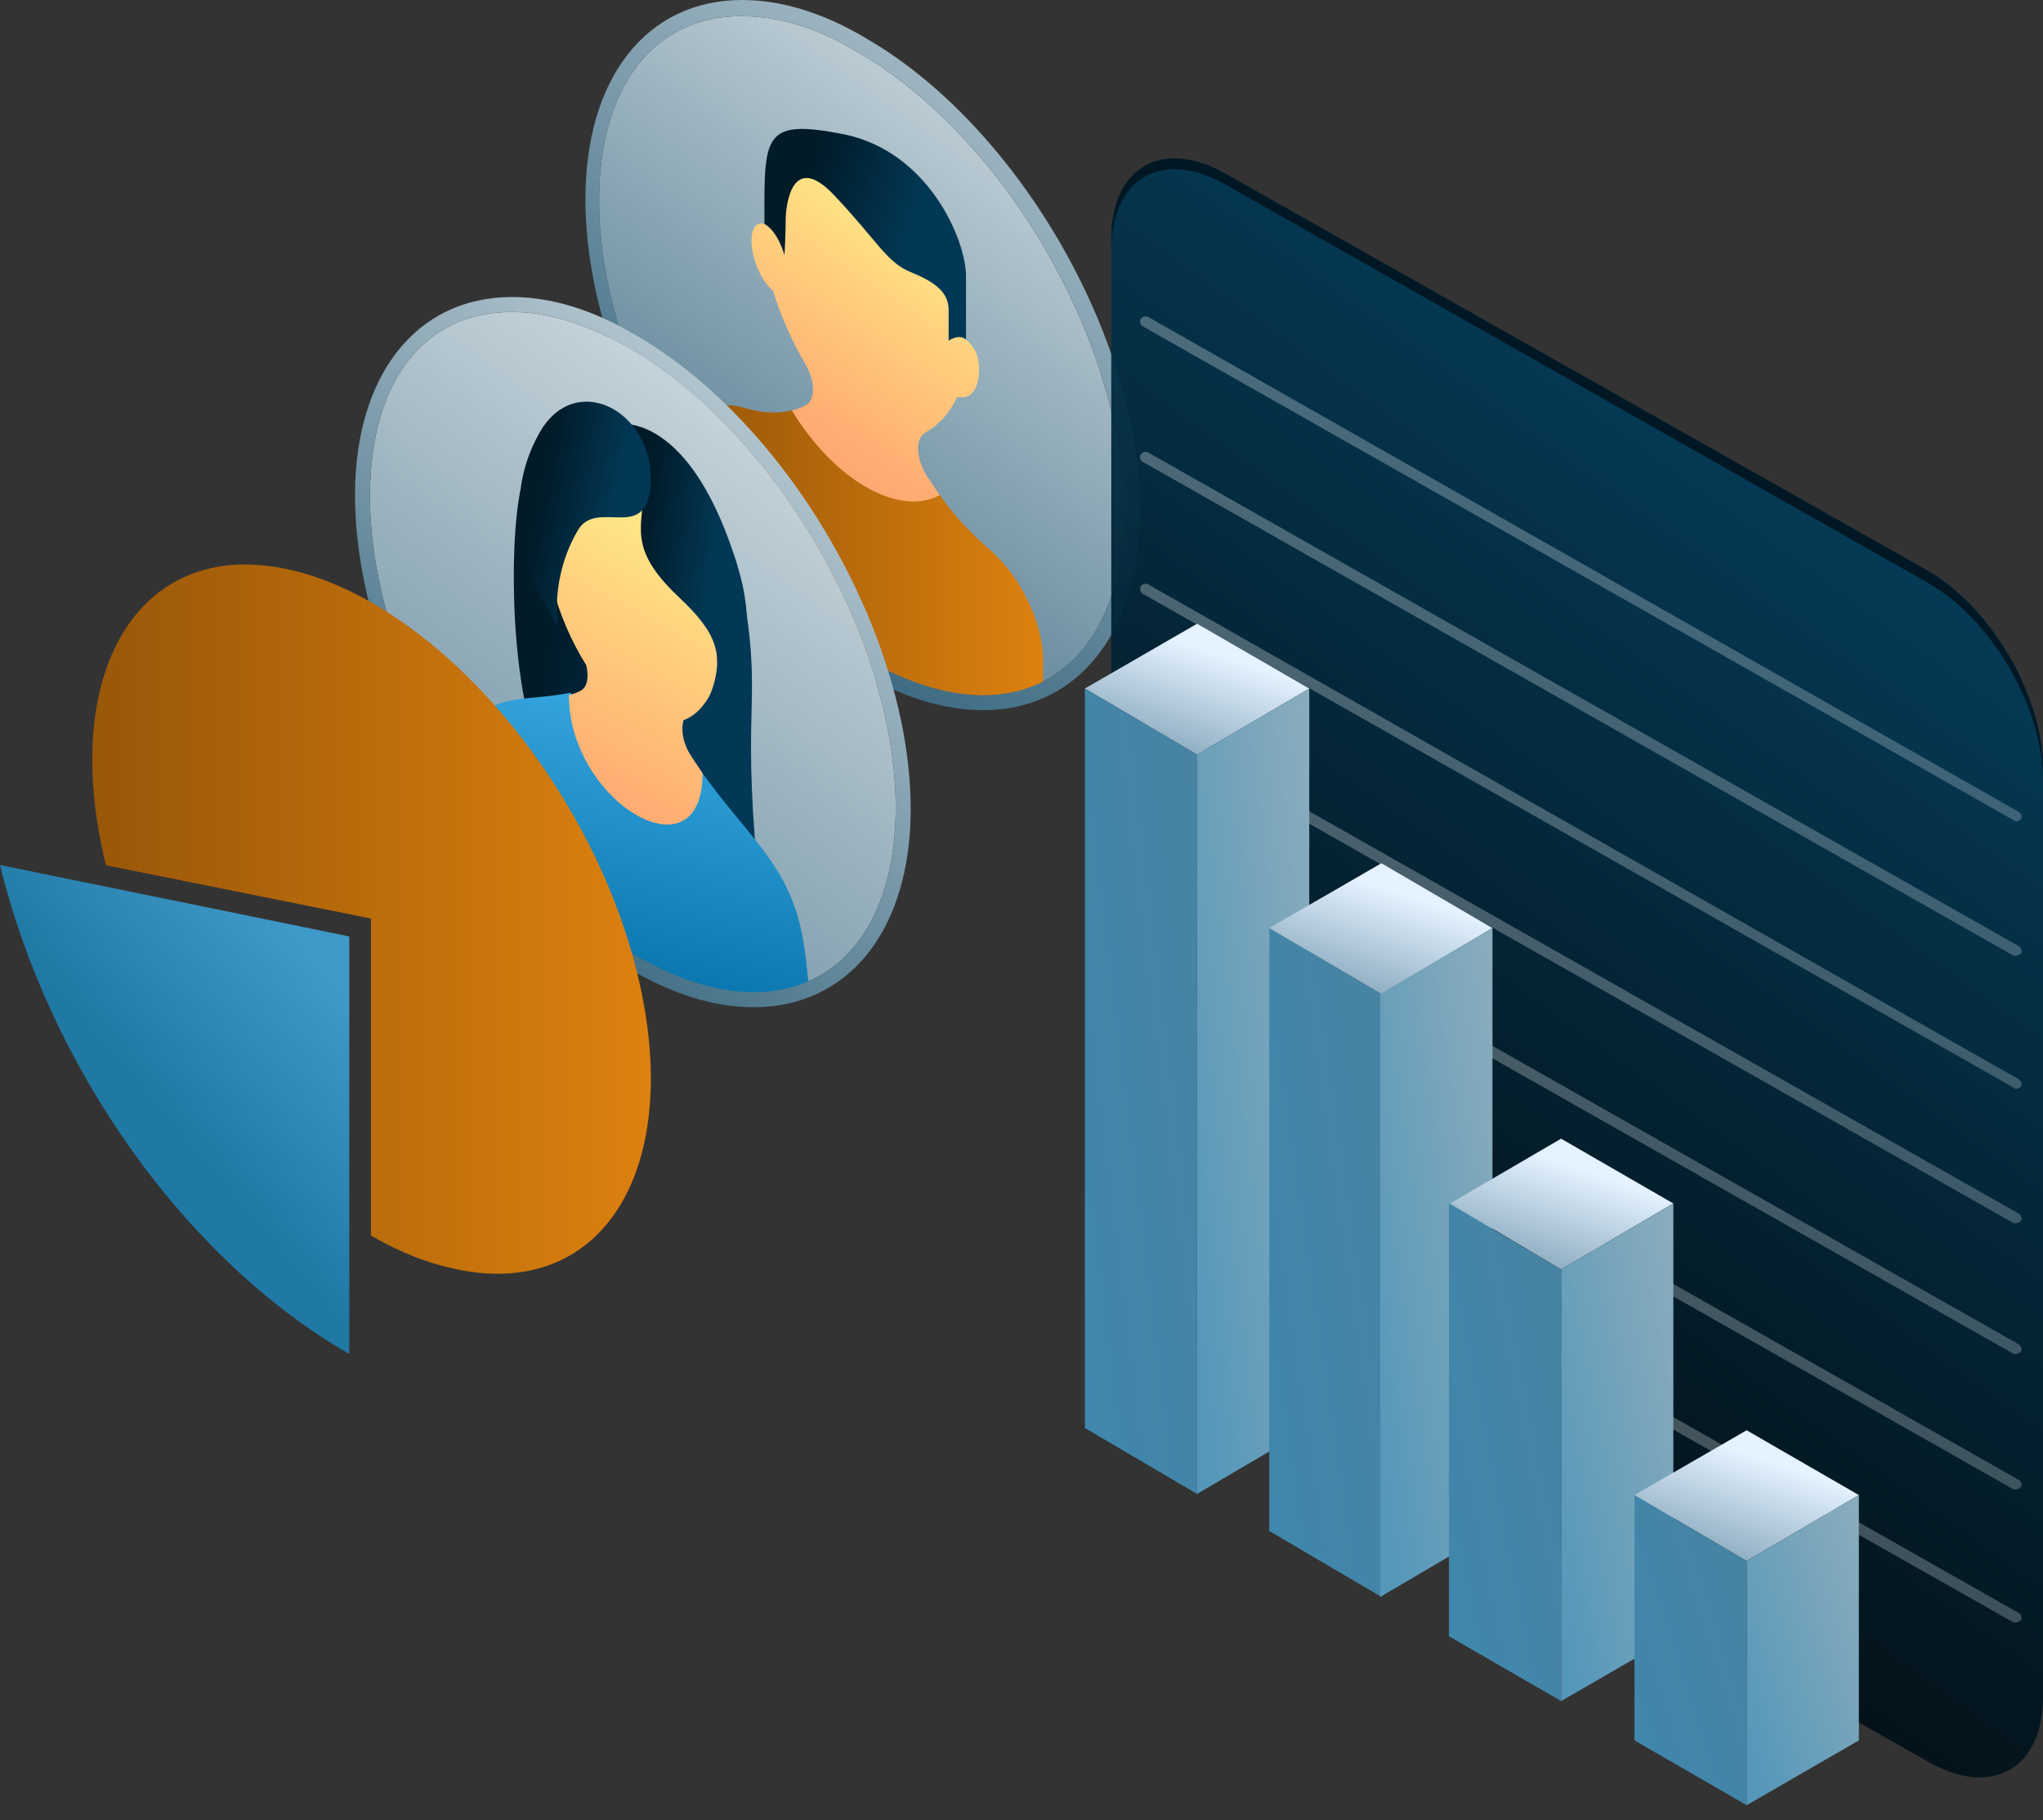 <?xml version="1.0" encoding="UTF-8"?> <svg xmlns="http://www.w3.org/2000/svg" width="110" height="98" viewBox="0 0 110 98" fill="none"><rect x="0" y="0" width="110" height="98" fill="#333333" stroke="none"/><path d="M39.89 0.87C35.203 0.87 32.256 4.687 32.256 10.781C32.256 19.821 38.685 30.936 46.587 35.49C48.796 36.762 50.939 37.432 52.881 37.432C57.568 37.432 60.515 33.615 60.515 27.521C60.515 18.481 54.086 7.366 46.185 2.812C43.975 1.473 41.899 0.87 39.89 0.87Z" fill="url(#paint0_linear_74_6165)"></path><path d="M52.949 38.236C50.873 38.236 48.596 37.566 46.253 36.16C38.15 31.473 31.521 20.089 31.521 10.714C31.521 4.219 34.802 0 39.958 0C42.034 0 44.311 0.67 46.654 2.076C54.757 6.763 61.386 18.147 61.386 27.522C61.386 34.017 58.038 38.236 52.949 38.236ZM39.891 0.871C35.204 0.871 32.257 4.687 32.257 10.781C32.257 19.821 38.686 30.937 46.587 35.49C48.797 36.763 50.94 37.432 52.882 37.432C57.569 37.432 60.516 33.615 60.516 27.522C60.516 18.482 54.087 7.366 46.186 2.812C43.976 1.473 41.9 0.871 39.891 0.871Z" fill="url(#paint1_linear_74_6165)"></path><path d="M53.218 29.531C52.28 28.727 51.289 27.658 50.553 26.587C48.348 27.607 44.882 25.838 42.672 22.088C41.869 22.289 41.03 22.232 40.093 21.964C38.419 21.428 37.146 22.5 37.146 24.576V25.848C39.691 29.866 43.039 33.348 46.655 35.49C48.865 36.763 51.008 37.432 52.95 37.432C54.155 37.432 55.226 37.165 56.164 36.696V35.557C56.164 33.482 54.892 30.937 53.218 29.531Z" fill="url(#paint2_linear_74_6165)"></path><path d="M50.604 26.651C50.336 26.316 50.135 25.914 49.867 25.579C49.331 24.642 49.264 23.637 49.8 23.303C50.537 22.901 51.139 22.231 51.541 21.361C52.144 21.495 52.545 21.16 52.679 20.356C52.813 19.285 52.545 18.749 52.01 18.28C51.876 14.732 50.671 11.116 46.586 8.839C42.568 6.495 41.363 8.705 41.162 12.053C40.693 11.919 40.358 12.321 40.492 13.392C40.626 14.263 41.028 15.133 41.631 15.669C42.032 17.008 42.635 18.348 43.372 19.62C43.907 20.557 43.907 21.562 43.372 21.829C43.104 21.963 42.903 22.03 42.635 22.097C44.912 25.847 48.394 27.856 50.604 26.651Z" fill="url(#paint3_linear_74_6165)"></path><path d="M41.156 12.055C41.893 12.457 42.237 13.727 42.237 13.727C42.237 13.727 42.304 12.656 42.304 11.852C42.304 11.049 42.638 8.103 44.915 10.513C47.259 12.991 47.728 14.129 49.067 14.665C50.205 15.134 51.076 15.669 51.076 16.674C51.076 17.678 51.076 18.348 51.076 18.348C51.076 18.348 51.611 17.946 52.013 18.281C52.013 18.281 52.013 16.741 52.013 14.866C52.013 12.924 50.004 8.169 45.451 7.232C41.031 6.362 41.156 7.3 41.156 12.055Z" fill="url(#paint4_linear_74_6165)"></path><path d="M27.567 16.797C22.805 16.797 19.92 20.553 19.92 26.725C19.92 35.781 26.36 46.916 34.276 51.478C36.489 52.752 38.636 53.423 40.581 53.423C45.277 53.423 48.228 49.599 48.228 43.495C48.228 34.439 41.789 23.304 33.873 18.742C31.659 17.468 29.513 16.797 27.567 16.797Z" fill="url(#paint5_linear_74_6165)"></path><path d="M28.037 26.323C27.366 29.409 27.501 37.525 29.245 40.88C33.001 48.46 41.118 50.271 40.783 46.85C39.911 37.324 41.118 37.928 39.911 31.287C39.911 30.75 35.55 23.774 34.142 22.969C29.983 20.554 27.97 26.792 28.037 26.323Z" fill="url(#paint6_linear_74_6165)"></path><path d="M42.795 48.862C41.856 46.111 39.978 44.636 37.764 41.55L34.209 39.873L30.703 37.297C28.422 37.766 26.562 37.324 25.622 38.934C25.153 39.672 25.019 40.946 25.019 42.087C27.568 46.044 30.855 49.465 34.41 51.545C36.624 52.819 38.77 53.49 40.716 53.49C41.722 53.49 42.661 53.289 43.533 52.954C43.399 51.679 43.265 50.136 42.795 48.862Z" fill="url(#paint7_linear_74_6165)"></path><path d="M40.581 54.228C38.502 54.228 36.221 53.558 33.873 52.149C25.756 47.453 19.115 36.049 19.115 26.658C19.115 20.218 22.402 15.992 27.567 15.992C29.647 15.992 31.928 16.663 34.275 18.072C42.392 22.767 49.033 34.171 49.033 43.562C49.033 50.002 45.746 54.228 40.581 54.228ZM27.567 16.797C22.805 16.797 19.92 20.554 19.92 26.725C19.92 35.781 26.36 46.917 34.275 51.478C36.489 52.753 38.636 53.423 40.581 53.423C45.277 53.423 48.228 49.6 48.228 43.495C48.228 34.44 41.788 23.304 33.873 18.742C31.659 17.468 29.513 16.797 27.567 16.797Z" fill="url(#paint8_linear_74_6165)"></path><path d="M39.084 33.741C39.084 33.271 39.016 32.936 38.949 32.667C38.48 27.569 36.736 25.154 34.187 23.679C31.57 22.203 29.692 22.672 29.357 27.502C29.357 27.636 29.29 27.838 29.29 28.039C28.82 27.972 28.552 28.307 28.686 29.313C28.82 30.118 29.155 30.923 29.692 31.393C30.095 33.003 30.765 34.546 31.57 35.82C31.705 36.424 31.637 36.961 31.302 37.162C31.101 37.296 30.833 37.363 30.631 37.43C30.631 43.199 37.827 47.406 37.827 41.637C37.626 41.301 37.339 40.918 37.138 40.583C36.736 39.912 36.669 39.241 36.803 38.772C37.541 38.504 38.077 37.833 38.48 36.894C38.547 36.759 38.614 36.692 38.614 36.558C39.151 36.692 39.553 36.29 39.62 35.619C39.754 34.68 39.553 34.143 39.084 33.741Z" fill="url(#paint9_linear_74_6165)"></path><path d="M34.679 25.987C34.679 28.268 33.672 29.408 36.49 32.091C38.569 34.037 39.106 35.244 38.167 37.592C37.228 39.94 39.307 38.867 39.374 38.33C38.972 35.11 41.521 35.177 39.24 29.073C36.758 22.298 33.404 22.834 33.404 22.834L34.679 25.987Z" fill="url(#paint10_linear_74_6165)"></path><path d="M35.013 26.323C34.678 29.14 32.129 26.86 31.122 28.537C29.58 31.153 30.049 33.702 30.049 33.702C30.049 33.702 26.044 28.394 29.129 23.161C31.142 19.874 35.416 22.298 35.013 26.323Z" fill="url(#paint11_linear_74_6165)"></path><path d="M18.805 50.416V72.895C10.06 67.878 2.696 57.584 0 46.572L18.805 50.416Z" fill="url(#paint12_linear_74_6165)" fill-opacity="0.8"></path><path d="M19.972 49.453L5.704 46.586C3.14 36.161 7.479 28.994 15.37 30.622C23.26 32.251 31.741 41.96 34.306 52.385C36.87 62.81 32.531 69.977 24.64 68.348C23.062 68.022 21.682 67.501 19.972 66.523V49.453Z" fill="url(#paint13_linear_74_6165)"></path><path opacity="0.95" d="M66.013 9.368C62.594 7.413 59.833 8.977 59.833 12.886V62.796C59.833 66.705 62.594 71.462 66.013 73.416L103.82 94.853C107.239 96.808 110 95.244 110 91.335V41.36C110 37.45 107.239 32.694 103.82 30.739L66.013 9.368Z" fill="url(#paint14_linear_74_6165)"></path><path d="M103.82 30.739L66.013 9.368C62.594 7.413 59.833 8.977 59.833 12.886V13.473C59.833 9.563 62.594 8 66.013 9.954L103.82 31.391C107.239 33.345 110 38.102 110 42.011V41.425C110 37.45 107.239 32.759 103.82 30.739Z" fill="#011824"></path><path opacity="0.3" d="M108.555 44.226C108.62 44.226 108.752 44.161 108.818 44.096C108.883 43.965 108.818 43.77 108.686 43.705L61.806 17.056C61.674 16.991 61.477 17.056 61.411 17.186C61.346 17.317 61.411 17.512 61.543 17.577L108.423 44.161C108.423 44.161 108.489 44.226 108.555 44.226Z" fill="url(#paint15_linear_74_6165)"></path><path opacity="0.3" d="M108.555 51.459C108.62 51.459 108.752 51.394 108.818 51.328C108.883 51.198 108.818 51.003 108.686 50.937L61.806 24.354C61.674 24.288 61.477 24.354 61.411 24.484C61.346 24.614 61.411 24.81 61.543 24.875L108.423 51.459C108.423 51.459 108.489 51.459 108.555 51.459Z" fill="url(#paint16_linear_74_6165)"></path><path opacity="0.3" d="M108.555 58.625C108.62 58.625 108.752 58.56 108.818 58.495C108.883 58.365 108.818 58.169 108.686 58.104L61.806 31.455C61.674 31.39 61.477 31.455 61.411 31.586C61.346 31.716 61.411 31.911 61.543 31.977L108.423 58.56C108.423 58.56 108.489 58.625 108.555 58.625Z" fill="url(#paint17_linear_74_6165)"></path><path opacity="0.3" d="M108.555 65.858C108.62 65.858 108.752 65.793 108.818 65.728C108.883 65.597 108.818 65.402 108.686 65.337L61.806 38.753C61.674 38.688 61.477 38.753 61.411 38.883C61.346 39.014 61.411 39.209 61.543 39.274L108.423 65.858C108.423 65.858 108.489 65.858 108.555 65.858Z" fill="url(#paint18_linear_74_6165)"></path><path opacity="0.3" d="M108.555 72.895C108.62 72.895 108.752 72.83 108.818 72.765C108.883 72.635 108.818 72.439 108.686 72.374L61.806 45.79C61.674 45.725 61.477 45.79 61.411 45.92C61.346 46.051 61.411 46.246 61.543 46.312L108.423 72.895C108.423 72.895 108.489 72.895 108.555 72.895Z" fill="url(#paint19_linear_74_6165)"></path><path opacity="0.3" d="M108.555 80.192C108.62 80.192 108.752 80.127 108.818 80.062C108.883 79.931 108.818 79.736 108.686 79.671L61.806 53.087C61.674 53.022 61.477 53.087 61.411 53.217C61.346 53.348 61.411 53.543 61.543 53.608L108.423 80.192C108.423 80.192 108.489 80.192 108.555 80.192Z" fill="url(#paint20_linear_74_6165)"></path><path opacity="0.3" d="M108.555 87.359C108.62 87.359 108.752 87.294 108.818 87.229C108.883 87.099 108.818 86.903 108.686 86.838L61.806 60.254C61.674 60.189 61.477 60.254 61.411 60.384C61.346 60.515 61.411 60.71 61.543 60.775L108.423 87.359C108.423 87.359 108.489 87.359 108.555 87.359Z" fill="url(#paint21_linear_74_6165)"></path><path d="M64.453 33.582L58.412 37.071L64.453 40.622L70.494 37.071L64.453 33.582Z" fill="url(#paint22_linear_74_6165)"></path><path d="M58.412 76.881L64.453 80.432V40.622L58.412 37.071V76.881Z" fill="url(#paint23_linear_74_6165)"></path><path d="M64.453 80.432L70.494 76.881V37.071L64.453 40.622V80.432Z" fill="url(#paint24_linear_74_6165)"></path><path d="M74.378 46.477L68.337 49.966L74.378 53.517L80.357 49.966L74.378 46.477Z" fill="url(#paint25_linear_74_6165)"></path><path d="M68.338 82.425L74.379 85.976V53.518L68.338 49.967V82.425Z" fill="url(#paint26_linear_74_6165)"></path><path d="M74.317 85.976L80.358 82.425V49.967L74.317 53.518V85.976Z" fill="url(#paint27_linear_74_6165)"></path><path d="M84.054 61.306L78.075 64.794L84.054 68.346L90.095 64.794L84.054 61.306Z" fill="url(#paint28_linear_74_6165)"></path><path d="M78.015 88.095L84.056 91.584V68.346L78.015 64.795V88.095Z" fill="url(#paint29_linear_74_6165)"></path><path d="M84.056 91.584L90.097 88.095V64.795L84.056 68.346V91.584Z" fill="url(#paint30_linear_74_6165)"></path><path d="M94.044 77.005L88.003 80.494L94.044 84.045L100.085 80.494L94.044 77.005Z" fill="url(#paint31_linear_74_6165)"></path><path d="M88.004 93.702L94.045 97.191V84.045L88.004 80.494V93.702Z" fill="url(#paint32_linear_74_6165)"></path><path d="M94.045 97.191L100.086 93.702V80.494L94.045 84.045V97.191Z" fill="url(#paint33_linear_74_6165)"></path><defs><linearGradient id="paint0_linear_74_6165" x1="60.515" y1="-10.019" x2="19.729" y2="45.896" gradientUnits="userSpaceOnUse"><stop stop-color="white"></stop><stop offset="1" stop-color="#023E5D"></stop></linearGradient><linearGradient id="paint1_linear_74_6165" x1="61.386" y1="-22.628" x2="18.552" y2="37.777" gradientUnits="userSpaceOnUse"><stop stop-color="white"></stop><stop offset="1" stop-color="#023E5D"></stop></linearGradient><linearGradient id="paint2_linear_74_6165" x1="37.136" y1="29.618" x2="56.152" y2="29.618" gradientUnits="userSpaceOnUse"><stop stop-color="#985708"></stop><stop offset="1" stop-color="#DD810F"></stop></linearGradient><linearGradient id="paint3_linear_74_6165" x1="40.594" y1="26.137" x2="49.563" y2="12.964" gradientUnits="userSpaceOnUse"><stop offset="0.035" stop-color="#FF9E6E"></stop><stop offset="0.304" stop-color="#FFAD73"></stop><stop offset="0.821" stop-color="#FFD680"></stop><stop offset="1" stop-color="#FFE585"></stop></linearGradient><linearGradient id="paint4_linear_74_6165" x1="48.458" y1="14.665" x2="42.587" y2="12.833" gradientUnits="userSpaceOnUse"><stop stop-color="#023855"></stop><stop offset="1" stop-color="#011B29"></stop></linearGradient><linearGradient id="paint5_linear_74_6165" x1="51.677" y1="5.894" x2="-1.572" y2="78.008" gradientUnits="userSpaceOnUse"><stop stop-color="white"></stop><stop offset="1" stop-color="#023E5D"></stop></linearGradient><linearGradient id="paint6_linear_74_6165" x1="36.494" y1="40.083" x2="28.908" y2="38.831" gradientUnits="userSpaceOnUse"><stop stop-color="#023855"></stop><stop offset="1" stop-color="#011B29"></stop></linearGradient><linearGradient id="paint7_linear_74_6165" x1="5.973" y1="72.392" x2="19.654" y2="13.488" gradientUnits="userSpaceOnUse"><stop stop-color="#033D5A"></stop><stop offset="0.368" stop-color="#006BA3"></stop><stop offset="0.732" stop-color="#42B3ED"></stop><stop offset="1" stop-color="#1B89C1"></stop></linearGradient><linearGradient id="paint8_linear_74_6165" x1="51.782" y1="7.155" x2="11.773" y2="55.58" gradientUnits="userSpaceOnUse"><stop stop-color="white"></stop><stop offset="1" stop-color="#023E5D"></stop></linearGradient><linearGradient id="paint9_linear_74_6165" x1="26.923" y1="46.006" x2="36.122" y2="29.312" gradientUnits="userSpaceOnUse"><stop offset="0.035" stop-color="#FF9E6E"></stop><stop offset="0.304" stop-color="#FFAD73"></stop><stop offset="0.821" stop-color="#FFD680"></stop><stop offset="1" stop-color="#FFE585"></stop></linearGradient><linearGradient id="paint10_linear_74_6165" x1="37.975" y1="33.809" x2="34.017" y2="33.265" gradientUnits="userSpaceOnUse"><stop stop-color="#023855"></stop><stop offset="1" stop-color="#011B29"></stop></linearGradient><linearGradient id="paint11_linear_74_6165" x1="32.722" y1="29.802" x2="28.671" y2="29.024" gradientUnits="userSpaceOnUse"><stop stop-color="#023855"></stop><stop offset="1" stop-color="#011B29"></stop></linearGradient><linearGradient id="paint12_linear_74_6165" x1="17.989" y1="53.209" x2="9.363" y2="60.607" gradientUnits="userSpaceOnUse"><stop stop-color="#42B3ED"></stop><stop offset="1" stop-color="#1B89C1"></stop></linearGradient><linearGradient id="paint13_linear_74_6165" x1="4.95" y1="49.457" x2="35.024" y2="49.457" gradientUnits="userSpaceOnUse"><stop stop-color="#985708"></stop><stop offset="1" stop-color="#DD810F"></stop></linearGradient><linearGradient id="paint14_linear_74_6165" x1="100.103" y1="21.899" x2="54.625" y2="84.539" gradientUnits="userSpaceOnUse"><stop stop-color="#023E5D"></stop><stop offset="1"></stop></linearGradient><linearGradient id="paint15_linear_74_6165" x1="97.462" y1="26.053" x2="79.766" y2="80.26" gradientUnits="userSpaceOnUse"><stop stop-color="white"></stop><stop offset="1" stop-color="#023E5D"></stop></linearGradient><linearGradient id="paint16_linear_74_6165" x1="97.462" y1="33.329" x2="79.843" y2="87.431" gradientUnits="userSpaceOnUse"><stop stop-color="white"></stop><stop offset="1" stop-color="#023E5D"></stop></linearGradient><linearGradient id="paint17_linear_74_6165" x1="97.462" y1="40.453" x2="79.766" y2="94.659" gradientUnits="userSpaceOnUse"><stop stop-color="white"></stop><stop offset="1" stop-color="#023E5D"></stop></linearGradient><linearGradient id="paint18_linear_74_6165" x1="97.462" y1="47.729" x2="79.843" y2="101.83" gradientUnits="userSpaceOnUse"><stop stop-color="white"></stop><stop offset="1" stop-color="#023E5D"></stop></linearGradient><linearGradient id="paint19_linear_74_6165" x1="97.462" y1="54.766" x2="79.843" y2="108.867" gradientUnits="userSpaceOnUse"><stop stop-color="white"></stop><stop offset="1" stop-color="#023E5D"></stop></linearGradient><linearGradient id="paint20_linear_74_6165" x1="97.462" y1="62.063" x2="79.843" y2="116.164" gradientUnits="userSpaceOnUse"><stop stop-color="white"></stop><stop offset="1" stop-color="#023E5D"></stop></linearGradient><linearGradient id="paint21_linear_74_6165" x1="97.462" y1="69.23" x2="79.843" y2="123.331" gradientUnits="userSpaceOnUse"><stop stop-color="white"></stop><stop offset="1" stop-color="#023E5D"></stop></linearGradient><linearGradient id="paint22_linear_74_6165" x1="67.596" y1="35.918" x2="62.954" y2="49.904" gradientUnits="userSpaceOnUse"><stop stop-color="#E5F2FF"></stop><stop offset="1" stop-color="#023E5D"></stop></linearGradient><linearGradient id="paint23_linear_74_6165" x1="58.841" y1="77.73" x2="68.943" y2="76.495" gradientUnits="userSpaceOnUse"><stop stop-color="#3F87AC"></stop><stop offset="1" stop-color="#4883A2"></stop></linearGradient><linearGradient id="paint24_linear_74_6165" x1="64.882" y1="77.73" x2="74.984" y2="76.495" gradientUnits="userSpaceOnUse"><stop stop-color="#5597B9"></stop><stop offset="1" stop-color="#8AACBD"></stop></linearGradient><linearGradient id="paint25_linear_74_6165" x1="77.475" y1="48.813" x2="72.813" y2="62.785" gradientUnits="userSpaceOnUse"><stop stop-color="#E5F2FF"></stop><stop offset="1" stop-color="#023E5D"></stop></linearGradient><linearGradient id="paint26_linear_74_6165" x1="68.767" y1="83.733" x2="78.802" y2="82.255" gradientUnits="userSpaceOnUse"><stop stop-color="#3F87AC"></stop><stop offset="1" stop-color="#4883A2"></stop></linearGradient><linearGradient id="paint27_linear_74_6165" x1="74.746" y1="83.733" x2="84.781" y2="82.255" gradientUnits="userSpaceOnUse"><stop stop-color="#5597B9"></stop><stop offset="1" stop-color="#8AACBD"></stop></linearGradient><linearGradient id="paint28_linear_74_6165" x1="87.212" y1="63.641" x2="82.55" y2="77.613" gradientUnits="userSpaceOnUse"><stop stop-color="#E5F2FF"></stop><stop offset="1" stop-color="#023E5D"></stop></linearGradient><linearGradient id="paint29_linear_74_6165" x1="78.444" y1="89.915" x2="88.31" y2="87.962" gradientUnits="userSpaceOnUse"><stop stop-color="#3F87AC"></stop><stop offset="1" stop-color="#4883A2"></stop></linearGradient><linearGradient id="paint30_linear_74_6165" x1="84.485" y1="89.915" x2="94.351" y2="87.962" gradientUnits="userSpaceOnUse"><stop stop-color="#5597B9"></stop><stop offset="1" stop-color="#8AACBD"></stop></linearGradient><linearGradient id="paint31_linear_74_6165" x1="97.187" y1="79.341" x2="92.545" y2="93.327" gradientUnits="userSpaceOnUse"><stop stop-color="#E5F2FF"></stop><stop offset="1" stop-color="#023E5D"></stop></linearGradient><linearGradient id="paint32_linear_74_6165" x1="88.433" y1="96.15" x2="97.747" y2="93.193" gradientUnits="userSpaceOnUse"><stop stop-color="#3F87AC"></stop><stop offset="1" stop-color="#4883A2"></stop></linearGradient><linearGradient id="paint33_linear_74_6165" x1="94.474" y1="96.15" x2="103.788" y2="93.193" gradientUnits="userSpaceOnUse"><stop stop-color="#5597B9"></stop><stop offset="1" stop-color="#8AACBD"></stop></linearGradient></defs></svg> 